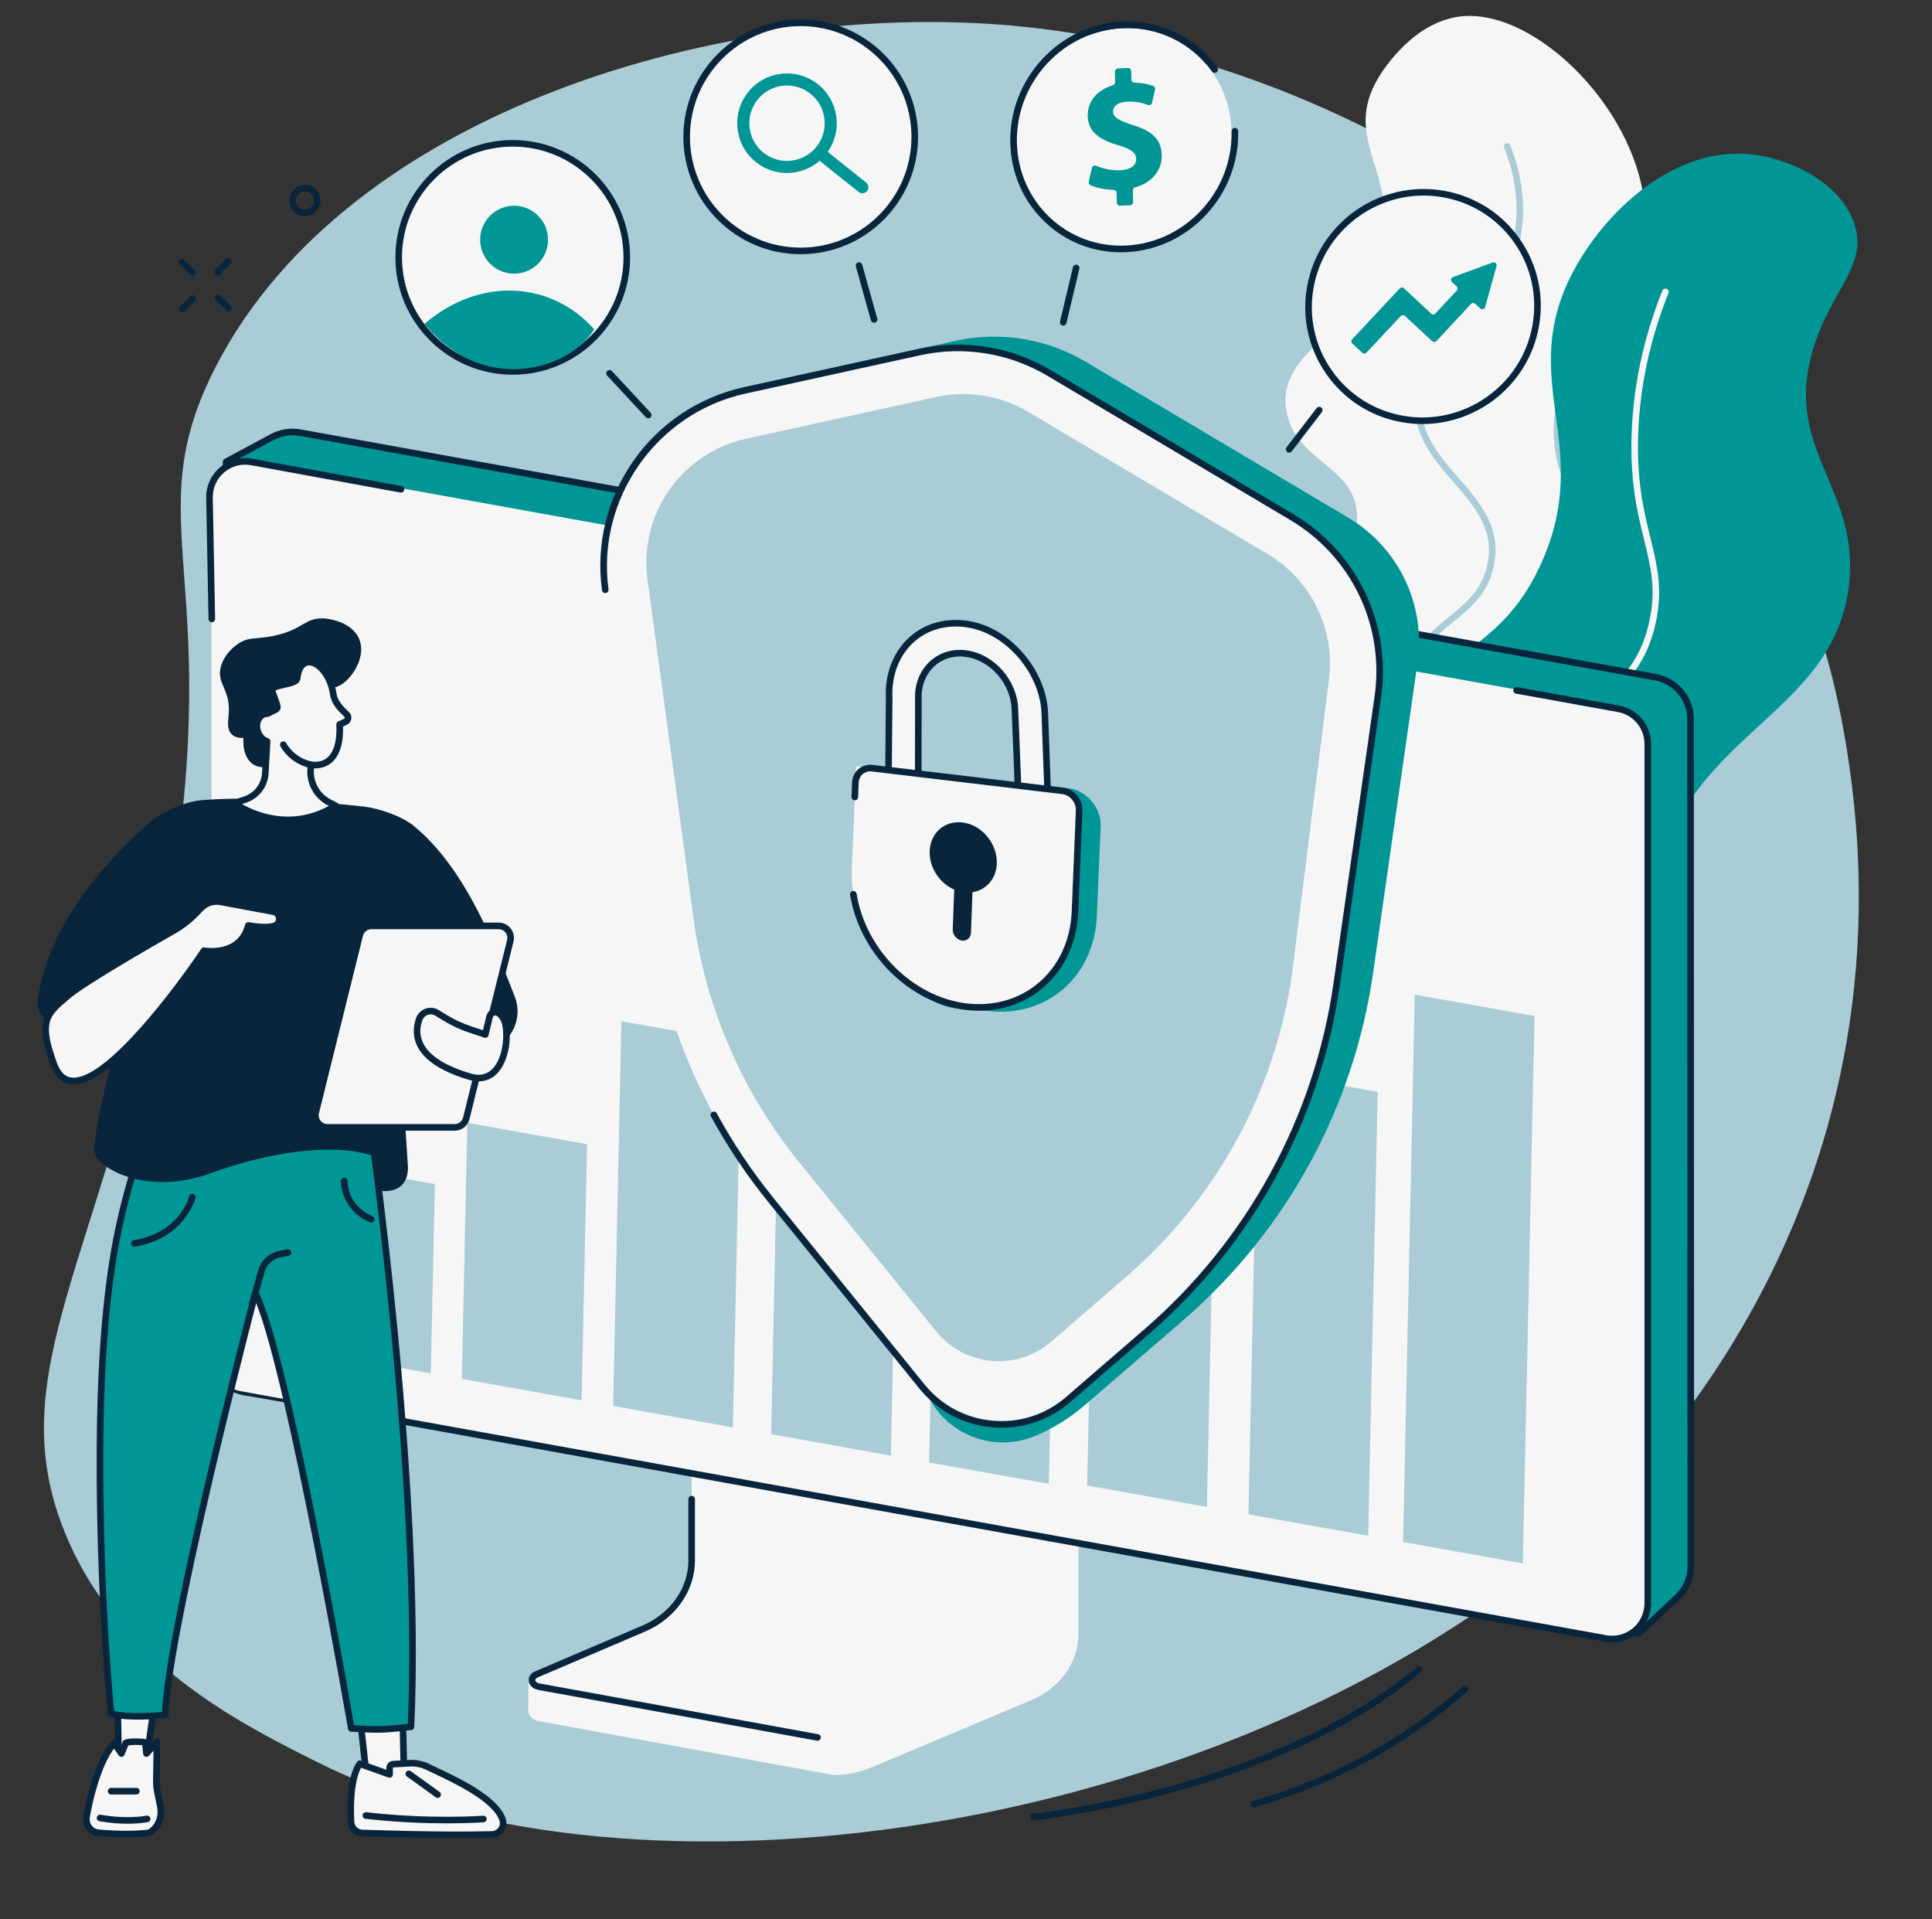 <?xml version="1.0" encoding="UTF-8" standalone="no"?><svg xmlns="http://www.w3.org/2000/svg" xmlns:xlink="http://www.w3.org/1999/xlink" fill="#09253c" height="1929.4" preserveAspectRatio="xMidYMid meet" version="1" viewBox="294.9 315.3 1942.6 1929.4" width="1942.6" zoomAndPan="magnify"><rect x="294.9" y="315.3" width="1942.6" height="1929.4" fill="#333333" stroke="none"/><g><g id="change1_1"><path d="M 359.668 1855.012 C 412.641 1986.91 537.41 2048.91 617.16 2088.531 C 931.492 2244.699 1514.777 2163.602 1860.352 1875.07 C 1941.219 1807.551 2237.484 1516.793 2146.887 1040.445 C 2066.789 619.348 1659.418 372.219 1313.168 341.102 C 1026.316 315.324 645.832 425.344 512.371 682.957 C 428.445 844.949 528.309 895.902 458.746 1262.473 C 398.543 1579.762 294.867 1693.684 359.668 1855.012" fill="#a9ccd6"/></g><g id="change2_1"><path d="M 1555.652 2132.418 C 1554.219 2132.418 1552.883 2131.469 1552.48 2130.008 C 1551.98 2128.258 1553 2126.418 1554.75 2125.918 C 1633.34 2103.559 1704.297 2064.906 1765.637 2011.059 C 1767.008 2009.848 1769.105 2009.988 1770.309 2011.359 C 1771.516 2012.738 1771.375 2014.828 1769.996 2016.027 C 1707.914 2070.539 1636.109 2109.66 1556.566 2132.289 C 1556.262 2132.379 1555.957 2132.418 1555.652 2132.418" fill="inherit"/></g><g id="change2_2"><path d="M 1333.938 2145.52 C 1332.266 2145.52 1330.828 2144.25 1330.656 2142.539 C 1330.465 2140.719 1331.789 2139.09 1333.609 2138.91 C 1335.992 2138.668 1573.699 2113.488 1719.82 1991.117 C 1721.23 1989.949 1723.312 1990.129 1724.488 1991.539 C 1725.664 1992.938 1725.473 1995.027 1724.078 1996.199 C 1576.379 2119.891 1336.68 2145.258 1334.277 2145.5 C 1334.16 2145.508 1334.055 2145.52 1333.938 2145.52" fill="inherit"/></g><g id="change2_3"><path d="M 514.086 592.035 C 513.262 592.035 512.438 591.742 511.793 591.129 C 510.473 589.863 510.426 587.762 511.691 586.438 L 521.898 575.77 C 523.164 574.445 525.262 574.398 526.582 575.664 C 527.902 576.926 527.949 579.031 526.688 580.352 L 516.477 591.02 C 515.824 591.695 514.957 592.035 514.086 592.035" fill="inherit"/></g><g id="change2_4"><path d="M 478.355 629.387 C 477.531 629.387 476.711 629.074 476.066 628.461 C 474.746 627.195 474.699 625.102 475.965 623.777 L 486.172 613.109 C 487.438 611.789 489.531 611.742 490.855 613.004 C 492.176 614.27 492.223 616.363 490.957 617.695 L 480.75 628.367 C 480.098 629.039 479.227 629.387 478.355 629.387" fill="inherit"/></g><g id="change2_5"><path d="M 488.375 592.609 C 487.535 592.609 486.695 592.293 486.051 591.652 L 475.688 581.441 C 474.383 580.164 474.367 578.062 475.648 576.766 C 476.93 575.453 479.031 575.441 480.336 576.73 L 490.695 586.941 C 492 588.219 492.016 590.32 490.73 591.617 C 490.086 592.281 489.227 592.609 488.375 592.609" fill="inherit"/></g><g id="change2_6"><path d="M 524.641 628.363 C 523.801 628.363 522.961 628.039 522.316 627.398 L 511.953 617.191 C 510.648 615.906 510.637 613.809 511.918 612.508 C 513.199 611.199 515.297 611.188 516.602 612.477 L 526.965 622.684 C 528.266 623.969 528.281 626.066 527 627.363 C 526.352 628.027 525.496 628.363 524.641 628.363" fill="inherit"/></g><g id="change2_7"><path d="M 601.543 507.75 C 598.398 507.75 595.336 509.383 593.648 512.293 C 592.434 514.391 592.113 516.848 592.738 519.191 C 593.371 521.547 594.875 523.5 596.98 524.727 C 599.082 525.93 601.539 526.262 603.883 525.637 C 606.23 525.012 608.195 523.5 609.41 521.402 C 610.625 519.289 610.949 516.836 610.32 514.488 C 609.688 512.145 608.184 510.18 606.082 508.965 C 604.648 508.141 603.086 507.75 601.543 507.75 Z M 601.508 532.574 C 598.781 532.574 596.09 531.859 593.664 530.461 C 590.031 528.363 587.43 524.961 586.344 520.91 C 585.258 516.859 585.816 512.609 587.914 508.977 C 592.25 501.477 601.887 498.898 609.395 503.23 C 613.031 505.332 615.629 508.719 616.719 512.781 C 617.805 516.836 617.246 521.07 615.145 524.703 C 613.043 528.352 609.652 530.941 605.598 532.031 C 604.246 532.391 602.871 532.574 601.508 532.574" fill="inherit"/></g><g id="change3_1"><path d="M 1582.957 1234.965 C 1566.227 1216.293 1665.562 1174.891 1659.613 1106.051 C 1654.184 1043.152 1567.348 1032.277 1566.043 974.434 C 1564.652 912.535 1663.398 894.312 1659.277 831.371 C 1656.102 782.879 1596.496 779.223 1588.266 727.648 C 1578.367 665.68 1661.414 652.234 1683.105 568.254 C 1703.383 489.828 1642.602 456.488 1681.117 393 C 1686.133 384.742 1717.535 335.266 1766.469 331.543 C 1846.07 325.5 1957.117 441.652 1948.98 548.605 C 1942.148 638.652 1855.93 654.781 1857.145 749.926 C 1858.16 830.57 1920.363 840.227 1904.555 903.797 C 1885.84 979.035 1792.469 990.629 1778.703 1074.969 C 1771.484 1119.152 1794.832 1129.891 1778.383 1161.84 C 1743.656 1229.324 1601.379 1255.543 1582.957 1234.965" fill="#f6f6f6"/></g><g id="change1_2"><path d="M 1614.465 1223.305 C 1613.125 1223.305 1611.848 1222.48 1611.359 1221.141 C 1610.746 1219.422 1611.621 1217.52 1613.324 1216.895 C 1672.234 1195.355 1708.352 1168.203 1720.684 1136.219 C 1729.766 1112.676 1722.664 1094.918 1714.422 1074.344 C 1706.195 1053.805 1696.879 1030.512 1705.621 998.98 C 1714.801 965.793 1734.785 949.453 1752.43 935.039 C 1769.074 921.438 1784.777 908.59 1790.312 883.457 C 1798.129 847.941 1777.891 824.711 1756.477 800.129 C 1735.086 775.582 1712.973 750.199 1718.457 711.316 C 1722.863 680.094 1742.188 661.285 1762.648 641.375 C 1784.578 620.035 1807.27 597.957 1816.262 557.656 C 1822.973 527.59 1819.953 495.98 1807.281 463.711 C 1806.605 462.008 1807.457 460.09 1809.148 459.414 C 1810.863 458.75 1812.766 459.59 1813.441 461.293 C 1826.617 494.805 1829.734 527.715 1822.734 559.098 C 1813.305 601.324 1788.848 625.117 1767.27 646.121 C 1746.797 666.043 1729.102 683.262 1725.004 712.242 C 1719.945 748.133 1740.109 771.273 1761.461 795.781 C 1783.023 820.516 1805.316 846.102 1796.789 884.871 C 1790.766 912.258 1774.184 925.809 1756.625 940.16 C 1738.918 954.625 1720.621 969.59 1712.008 1000.746 C 1703.867 1030.125 1712.359 1051.363 1720.574 1071.891 C 1728.965 1092.84 1736.879 1112.641 1726.871 1138.602 C 1713.809 1172.449 1676.379 1200.875 1615.617 1223.105 C 1615.242 1223.254 1614.852 1223.305 1614.465 1223.305" fill="#a9ccd6"/></g><g id="change4_1"><path d="M 1597.957 1661.797 C 1587.977 1649.059 1662.379 1607.02 1703.566 1488.578 C 1728.496 1416.855 1728.762 1353.027 1728.523 1293.219 C 1727.949 1145.25 1692.082 1125.449 1712.758 1051.191 C 1737.555 962.094 1801.684 977.43 1844.828 881.137 C 1898.059 762.379 1818.859 698.102 1876.555 588.629 C 1908.094 528.805 1975.191 465.555 2049.609 469.992 C 2094.656 472.668 2148.152 500.492 2160.199 542.648 C 2171.844 583.34 2136.215 607.098 2118.414 664.859 C 2086.637 768.016 2165.609 804.602 2153.977 903.855 C 2138.188 1038.562 1983.266 1052.074 1957.312 1214.418 C 1946.867 1279.809 1971.129 1283.047 1962.895 1345.035 C 1935.113 1554.25 1617.719 1686.988 1597.957 1661.797" fill="#009696"/></g><g id="change3_2"><path d="M 1653.25 1641.762 C 1652.258 1641.762 1651.266 1641.312 1650.609 1640.453 C 1649.508 1638.992 1649.801 1636.922 1651.254 1635.812 C 1756.051 1556.312 1812.934 1472.742 1820.32 1387.434 C 1823.781 1347.434 1816.25 1312.055 1808.965 1277.844 C 1797.766 1225.219 1787.176 1175.504 1816.059 1114.551 C 1836.395 1071.648 1864.59 1048.926 1889.453 1028.891 C 1918.508 1005.469 1943.602 985.25 1953.383 939.539 C 1960.199 907.652 1954.824 885.707 1948.008 857.91 C 1941.301 830.625 1933.723 799.707 1935.492 750.824 C 1937.258 702.535 1947.645 654.344 1966.387 607.566 C 1967.062 605.859 1968.988 605.051 1970.684 605.715 C 1972.379 606.406 1973.211 608.332 1972.535 610.023 C 1954.074 656.086 1943.844 703.543 1942.113 751.066 C 1940.371 799.031 1947.84 829.477 1954.438 856.34 C 1961.168 883.816 1966.992 907.559 1959.859 940.918 C 1949.582 988.93 1922.406 1010.828 1893.617 1034.035 C 1868.102 1054.59 1841.734 1075.848 1822.039 1117.383 C 1794.109 1176.312 1804.473 1224.965 1815.441 1276.461 C 1822.836 1311.152 1830.465 1347.023 1826.918 1388.004 C 1819.363 1475.262 1761.605 1560.414 1655.258 1641.094 C 1654.652 1641.543 1653.953 1641.762 1653.25 1641.762" fill="#f6f6f6"/></g><g id="change3_3"><path d="M 1375.578 1658.16 L 1028.469 1606.301 C 1026.219 1606.301 1025.48 1608.391 1025.48 1610.391 L 1025.48 1905.711 C 1025.48 1933.988 828.266 2007.449 826.344 2003.719 L 826.102 2034.969 C 826.086 2040.789 830.941 2044.73 837.727 2045.949 L 1133.18 2099.988 C 1146.691 2099.988 1160.02 2096.969 1172.25 2091.852 L 1332.262 2024.469 C 1361.07 2012.352 1379.238 1986.301 1379.238 1957.879 L 1379.238 1662.262 C 1379.238 1660.25 1377.828 1658.16 1375.578 1658.16" fill="#f6f6f6"/></g><g id="change5_1"><path d="M 990.332 1589.102 L 990.332 1884.48 C 990.332 1913.602 971.59 1940.129 942.148 1952.699 L 834.203 1998.77 C 827.152 2001.781 828.824 2009.91 837.375 2011.23 L 1133.949 2065.27 C 1147.289 2065.27 1160.461 2062.641 1172.52 2057.559 L 1292.121 2007.199 C 1321.781 1994.711 1340.711 1968.078 1340.711 1938.809 L 1340.711 1643.141 C 1340.711 1641.93 1339.609 1640.949 1338.25 1640.949 L 992.785 1586.91 C 991.43 1586.91 990.332 1587.891 990.332 1589.102" fill="#f6f6f6"/></g><g id="change2_8"><path d="M 1116.93 2065.48 C 1116.73 2065.48 1116.531 2065.461 1116.328 2065.422 L 836.781 2014.488 C 831.18 2013.629 827.133 2010.09 826.555 2005.5 C 826.035 2001.359 828.469 1997.621 832.906 1995.719 L 940.848 1949.648 C 968.895 1937.68 987.02 1912.102 987.02 1884.48 L 987.02 1822.539 C 987.02 1820.711 988.504 1819.23 990.332 1819.23 C 992.16 1819.23 993.645 1820.711 993.645 1822.539 L 993.645 1884.48 C 993.645 1914.762 973.938 1942.73 943.445 1955.738 L 835.508 2001.82 C 833.879 2002.512 832.988 2003.578 833.125 2004.672 C 833.289 2005.969 834.82 2007.488 837.879 2007.961 L 1117.52 2058.91 C 1119.32 2059.238 1120.512 2060.961 1120.18 2062.762 C 1119.891 2064.359 1118.5 2065.48 1116.93 2065.48" fill="inherit"/></g><g id="change4_2"><path d="M 1981.422 1921.359 L 1942.695 1957.508 L 540.512 1714.859 C 521.152 1711.508 507.121 1694.559 507.445 1674.918 L 522.262 779.582 L 568.727 754.641 C 577.254 750.098 587.066 748.555 596.578 750.27 L 1959.379 996.133 C 1979.84 999.828 1994.699 1017.637 1994.699 1038.418 L 1995.008 1890.008 C 1995.008 1901.887 1990.086 1913.238 1981.422 1921.359" fill="#009696"/></g><g id="change2_9"><path d="M 1981.41 1921.359 L 1981.434 1921.359 Z M 525.543 781.586 L 510.754 1674.969 C 510.453 1693.098 523.207 1708.508 541.074 1711.598 L 1941.637 1953.957 L 1979.152 1918.938 C 1987.121 1911.469 1991.695 1900.93 1991.695 1890.008 L 1991.398 1038.41 C 1991.398 1019.211 1977.684 1002.809 1958.789 999.402 L 595.988 753.535 C 587.25 751.953 578.117 753.387 570.285 757.566 Z M 1942.691 1960.82 C 1942.508 1960.82 1942.312 1960.797 1942.129 1960.77 L 539.945 1718.129 C 518.84 1714.469 503.777 1696.277 504.133 1674.859 L 518.953 779.523 C 518.973 778.324 519.641 777.23 520.695 776.668 L 567.16 751.73 C 576.312 746.84 586.961 745.172 597.168 747.012 L 1959.965 992.879 C 1982.008 996.863 1998.02 1016.012 1998.02 1038.41 L 1998.316 1890.008 C 1998.316 1902.75 1992.98 1915.059 1983.688 1923.77 C 1983.688 1923.777 1983.676 1923.777 1983.676 1923.777 L 1944.949 1959.93 C 1944.336 1960.5 1943.527 1960.82 1942.691 1960.82" fill="inherit"/></g><g id="change5_2"><path d="M 1911.477 1962.219 L 537.09 1714.059 C 520.004 1710.969 507.578 1696.102 507.578 1678.738 L 507.578 814.656 C 507.578 792.277 527.828 775.355 549.844 779.332 L 1924.242 1027.496 C 1941.32 1030.574 1953.75 1045.461 1953.75 1062.82 L 1953.75 1926.898 C 1953.75 1949.27 1933.508 1966.191 1911.477 1962.219" fill="#f6f6f6"/></g><g id="change3_4"><path d="M 1852.715 1891.77 L 586.066 1674.059 C 570.32 1671.359 558.867 1658.309 558.867 1643.078 L 558.867 885.043 C 558.867 865.418 577.527 850.574 597.82 854.055 L 1864.461 1071.77 C 1880.211 1074.465 1891.664 1087.52 1891.664 1102.746 L 1891.664 1860.789 C 1891.664 1880.406 1873.004 1895.258 1852.715 1891.77" fill="#f6f6f6"/></g><g id="change2_10"><path d="M 1915.832 1966.52 C 1913.52 1966.52 1911.168 1966.312 1908.84 1965.891 L 587.52 1727.312 C 585.719 1726.98 584.523 1725.262 584.848 1723.461 C 585.176 1721.66 586.914 1720.492 588.695 1720.793 L 1910.016 1959.371 C 1919.539 1961.102 1929.266 1958.52 1936.691 1952.312 C 1944.117 1946.102 1948.387 1936.992 1948.387 1927.312 L 1948.387 1063.238 C 1948.387 1047.465 1937.109 1033.973 1921.59 1031.18 L 1819.234 1012.695 C 1817.438 1012.359 1816.234 1010.645 1816.559 1008.848 C 1816.883 1007.047 1818.637 1005.859 1820.41 1006.172 L 1922.766 1024.656 C 1941.441 1028.023 1955.004 1044.254 1955.004 1063.238 L 1955.004 1927.312 C 1955.004 1938.961 1949.871 1949.922 1940.938 1957.391 C 1933.812 1963.34 1924.949 1966.52 1915.832 1966.52" fill="inherit"/></g><g id="change2_11"><path d="M 507.867 940.91 C 506.07 940.91 504.594 939.469 504.559 937.66 L 502.211 815.133 C 502.211 803.422 507.34 792.457 516.277 784.992 C 525.211 777.52 536.906 774.418 548.379 776.492 L 698.656 803.984 C 700.457 804.312 701.652 806.039 701.32 807.84 C 700.988 809.637 699.254 810.824 697.469 810.496 L 547.195 783.004 C 537.664 781.289 527.949 783.859 520.523 790.062 C 513.094 796.277 508.836 805.395 508.836 815.07 L 511.18 937.531 C 511.215 939.363 509.762 940.879 507.934 940.91 C 507.91 940.91 507.891 940.91 507.867 940.91" fill="inherit"/></g><g id="change1_3"><path d="M 879.68 1723.172 L 759.301 1701.648 L 764.805 1444.191 L 885.18 1465.719 L 879.68 1723.172" fill="#a9ccd6"/></g><g id="change1_4"><path d="M 728.074 1696.07 L 607.695 1674.539 L 611.762 1484.25 L 732.141 1505.77 L 728.074 1696.07" fill="#a9ccd6"/></g><g id="change1_5"><path d="M 1031.809 1750.371 L 911.438 1728.852 L 919.703 1342.059 L 1040.078 1363.59 L 1031.809 1750.371" fill="#a9ccd6"/></g><g id="change1_6"><path d="M 1190.648 1778.77 L 1070.27 1757.25 L 1076.91 1446.75 L 1197.289 1468.27 L 1190.648 1778.77" fill="#a9ccd6"/></g><g id="change1_7"><path d="M 1349.48 1807.172 L 1229.102 1785.648 L 1238.5 1345.691 L 1358.879 1367.211 L 1349.48 1807.172" fill="#a9ccd6"/></g><g id="change1_8"><path d="M 1508.422 1830.371 L 1388.039 1808.84 L 1394.91 1487.359 L 1515.289 1508.891 L 1508.422 1830.371" fill="#a9ccd6"/></g><g id="change1_9"><path d="M 1670.578 1859.371 L 1550.207 1837.844 L 1559.742 1391.531 L 1680.121 1413.055 L 1670.578 1859.371" fill="#a9ccd6"/></g><g id="change1_10"><path d="M 1826.082 1887.172 L 1705.695 1865.641 L 1717.457 1315.301 L 1837.84 1336.816 L 1826.082 1887.172" fill="#a9ccd6"/></g><g id="change4_3"><path d="M 1336.145 1758.844 C 1297.129 1775.371 1251.891 1760.301 1230.602 1723.66 L 1106.656 1510.512 C 1041.027 1429.512 998.926 1332.02 984.949 1228.715 L 935.703 864.617 C 925.578 789.75 974.598 719.652 1048.387 703.461 L 1255.688 657.973 C 1300.449 648.156 1347.266 655.711 1386.656 679.105 L 1650.707 835.898 C 1701.129 865.832 1728.566 923.172 1720.25 981.215 L 1675.59 1293.109 C 1656.148 1428.832 1588.348 1552.953 1484.645 1642.641 L 1385.609 1728.09 C 1370.816 1740.844 1354.129 1751.223 1336.145 1758.844" fill="#009696"/></g><g id="change5_3"><path d="M 1221.91 1709.293 L 1070.047 1521.863 C 1004.418 1440.863 962.32 1343.387 948.344 1240.07 L 903.465 908.25 C 890.871 815.141 951.832 727.961 1043.598 707.828 L 1219.176 669.305 C 1263.879 659.5 1310.625 667.043 1349.965 690.406 L 1593.816 835.207 C 1656.516 872.434 1690.641 943.738 1680.309 1015.926 L 1638.98 1304.465 C 1619.547 1440.184 1551.73 1564.312 1448.043 1653.992 L 1369.035 1722.32 C 1325.113 1760.32 1258.473 1754.41 1221.91 1709.293" fill="#f6f6f6"/></g><g id="change2_12"><path d="M 1302.012 1750.703 C 1298.82 1750.703 1295.633 1750.562 1292.418 1750.273 C 1263.539 1747.711 1237.574 1733.902 1219.328 1711.371 L 1067.477 1523.953 C 1045.727 1497.102 1026.316 1468.121 1009.777 1437.801 C 1008.898 1436.203 1009.488 1434.184 1011.098 1433.312 C 1012.707 1432.434 1014.719 1433.023 1015.586 1434.633 C 1031.938 1464.602 1051.129 1493.254 1072.617 1519.781 L 1224.477 1707.203 C 1241.59 1728.32 1265.926 1741.281 1292.996 1743.672 C 1320.102 1746.094 1346.312 1737.602 1366.879 1719.82 L 1445.875 1651.492 C 1548.965 1562.332 1616.379 1438.922 1635.699 1303.996 L 1677.023 1015.457 C 1687.207 944.359 1653.879 874.73 1592.125 838.055 L 1348.281 693.254 C 1309.523 670.23 1263.922 662.891 1219.883 672.539 L 1044.309 711.059 C 954.902 730.676 894.477 817.094 906.746 907.809 C 906.992 909.617 905.723 911.281 903.91 911.531 C 902.117 911.801 900.43 910.512 900.184 908.691 C 893.98 862.84 905.168 816.695 931.684 778.777 C 958.199 740.855 997.691 714.508 1042.887 704.602 L 1218.469 666.07 C 1264.16 656.047 1311.457 663.684 1351.652 687.562 L 1595.508 832.363 C 1659.582 870.398 1694.141 942.641 1683.574 1016.398 L 1642.262 1304.938 C 1622.703 1441.441 1554.508 1566.293 1450.207 1656.504 L 1371.211 1724.832 C 1351.719 1741.68 1327.441 1750.703 1302.012 1750.703" fill="inherit"/></g><g id="change1_11"><path d="M 1351.914 1664.176 C 1317.395 1694.035 1265.016 1689.395 1236.27 1653.934 L 1098.184 1483.496 C 1040.984 1412.887 1004.285 1327.918 992.105 1237.863 L 945.992 898.34 C 937.035 832.391 980.203 770.609 1045.207 756.348 L 1236.141 714.461 C 1267.789 707.523 1300.887 712.867 1328.742 729.406 L 1569.629 872.453 C 1613.32 898.395 1637.477 947.77 1631.168 998.188 L 1594.098 1294.004 C 1577.148 1412.293 1518.043 1520.492 1427.66 1598.664 L 1351.914 1664.176" fill="#a9ccd6"/></g><g id="change5_4"><path d="M 1318.641 1110.031 L 1315.371 1027.699 C 1314.141 1001.078 1293.371 976.941 1267.828 972.68 C 1239.68 968 1216.941 989.129 1218.301 1018.48 L 1218.16 1102.109 L 1188.18 1098.539 L 1188.941 1016.84 C 1186.73 969.699 1221.969 935.422 1268.68 942.941 L 1268.68 942.98 C 1307.262 949.199 1343.391 988.66 1345.398 1031.719 L 1348.43 1114.828 L 1318.641 1110.031" fill="#f6f6f6"/></g><g id="change2_13"><path d="M 1321.84 1107.191 L 1344.969 1110.922 L 1342.09 1031.84 C 1340.211 991.621 1306.352 952.41 1268.148 946.25 C 1267.98 946.219 1267.809 946.18 1267.648 946.129 C 1247.102 942.941 1228.02 948.121 1213.898 960.738 C 1199.09 973.961 1191.199 994.352 1192.25 1016.68 L 1191.52 1095.609 L 1214.859 1098.379 L 1214.988 1018.469 C 1214.281 1003.281 1219.898 989.121 1230.422 979.781 C 1240.629 970.719 1254.102 967.039 1268.379 969.422 C 1295.289 973.898 1317.379 999.441 1318.68 1027.551 Z M 1348.43 1118.141 C 1348.262 1118.141 1348.078 1118.129 1347.898 1118.102 L 1318.121 1113.301 C 1316.559 1113.051 1315.391 1111.73 1315.328 1110.16 L 1312.059 1027.828 C 1310.898 1002.738 1291.23 979.941 1267.289 975.949 C 1255.02 973.91 1243.488 977.031 1234.82 984.73 C 1225.801 992.738 1220.988 1004.98 1221.609 1018.32 L 1221.469 1102.121 C 1221.469 1103.059 1221.07 1103.961 1220.359 1104.59 C 1219.648 1105.219 1218.711 1105.5 1217.77 1105.398 L 1187.789 1101.828 C 1186.109 1101.629 1184.859 1100.199 1184.871 1098.512 L 1185.629 1016.809 C 1184.488 992.66 1193.191 970.352 1209.48 955.801 C 1225.238 941.738 1246.461 936.012 1269.199 939.672 C 1269.379 939.699 1269.551 939.738 1269.719 939.801 C 1310.578 946.68 1346.699 988.578 1348.711 1031.559 L 1351.738 1114.711 C 1351.781 1115.699 1351.371 1116.648 1350.621 1117.309 C 1350.012 1117.852 1349.23 1118.141 1348.43 1118.141" fill="inherit"/></g><g id="change4_4"><path d="M 1288.43 1331.719 L 1255.141 1329.121 C 1208.949 1322.43 1166.75 1260.211 1169.48 1193.301 L 1173.84 1086.27 L 1369.961 1107.98 C 1387.371 1109.98 1402.352 1127.859 1401.602 1145.781 L 1397.77 1236.148 C 1395.289 1296.969 1347.5 1338.75 1288.43 1331.719" fill="#009696"/></g><g id="change5_5"><path d="M 1266.469 1327.422 C 1201.488 1319.691 1148.68 1256.371 1151.41 1189.461 L 1155.648 1085.711 L 1363.051 1110.379 C 1372.59 1111.52 1380.34 1120.809 1379.941 1130.641 L 1375.809 1231.859 C 1373.328 1292.68 1325.531 1334.449 1266.469 1327.422" fill="#f6f6f6"/></g><g id="change2_14"><path d="M 1279.301 1331.5 C 1274.941 1331.5 1270.531 1331.238 1266.078 1330.711 C 1209.289 1323.949 1159.238 1274.18 1149.66 1214.941 C 1149.371 1213.141 1150.59 1211.441 1152.398 1211.148 C 1154.191 1210.84 1155.91 1212.078 1156.199 1213.891 C 1165.328 1270.32 1212.898 1317.711 1266.859 1324.129 C 1294.039 1327.359 1319.789 1319.969 1339.34 1303.309 C 1359.539 1286.09 1371.32 1260.672 1372.5 1231.73 L 1376.648 1129.969 C 1376.969 1122.211 1370.672 1114.629 1363.18 1113.73 L 1171.5 1090.93 C 1168.07 1090.531 1164.852 1091.43 1162.43 1093.5 C 1159.898 1095.648 1158.422 1098.871 1158.27 1102.559 L 1157.699 1116.738 C 1157.621 1118.57 1156.16 1119.98 1154.25 1119.922 C 1152.422 1119.84 1151 1118.301 1151.078 1116.469 L 1151.648 1102.289 C 1151.879 1096.73 1154.18 1091.82 1158.129 1088.461 C 1161.98 1085.18 1167 1083.719 1172.281 1084.352 L 1363.961 1107.16 C 1374.891 1108.461 1383.73 1119.031 1383.27 1130.238 L 1379.121 1232 C 1377.859 1262.809 1365.262 1289.93 1343.641 1308.359 C 1325.879 1323.488 1303.41 1331.5 1279.301 1331.5" fill="inherit"/></g><g id="change2_15"><path d="M 1262.27 1260.969 C 1256.969 1260.34 1252.672 1255.191 1252.871 1249.73 L 1255.859 1169.039 C 1256.039 1164.051 1259.961 1160.621 1264.789 1161.199 C 1270.09 1161.828 1274.398 1166.969 1274.191 1172.43 L 1271.199 1253.129 C 1271.02 1258.109 1267.109 1261.539 1262.27 1260.969" fill="inherit"/></g><g id="change2_16"><path d="M 1297.191 1181.32 C 1297.66 1200.719 1282.93 1214.641 1264.289 1212.422 C 1245.641 1210.199 1230.141 1192.68 1229.66 1173.289 C 1229.191 1153.898 1243.922 1139.98 1262.57 1142.191 C 1281.211 1144.41 1296.711 1161.93 1297.191 1181.32" fill="inherit"/></g><g id="change5_6"><path d="M 1533.164 447.383 C 1534.449 507.66 1487.207 559.004 1427.637 562.051 C 1368.062 565.086 1318.73 518.695 1317.453 458.406 C 1316.172 398.117 1363.426 346.785 1422.984 343.738 C 1482.559 340.691 1531.879 387.094 1533.164 447.383" fill="#f6f6f6"/></g><g id="change2_17"><path d="M 1421.961 568.973 C 1393.75 568.973 1367.145 558.586 1346.504 539.379 C 1324.098 518.539 1311.387 489.879 1310.715 458.652 C 1309.367 394.793 1359.613 340.203 1422.73 336.977 C 1460.93 335.051 1496.855 352.344 1518.93 383.305 C 1519.98 384.789 1519.648 386.852 1518.16 387.926 C 1516.66 388.977 1514.602 388.629 1513.539 387.141 C 1492.781 358.043 1459.004 341.785 1423.074 343.59 C 1363.492 346.645 1316.059 398.191 1317.348 458.52 C 1317.969 487.926 1329.93 514.926 1351.023 534.531 C 1371.77 553.844 1398.93 563.66 1427.539 562.199 C 1487.121 559.156 1534.551 507.609 1533.262 447.281 C 1533.223 445.449 1534.672 443.934 1536.504 443.895 C 1538.348 443.844 1539.852 445.316 1539.891 447.137 C 1541.246 511.008 1491 565.586 1427.871 568.812 C 1425.891 568.918 1423.914 568.973 1421.961 568.973" fill="inherit"/></g><g id="change4_5"><path d="M 1417.871 519.102 L 1417.664 509.285 C 1417.625 507.598 1416.262 506.285 1414.586 506.223 C 1405.77 505.922 1397.371 504.105 1391.477 501.598 C 1390.059 501.004 1389.27 499.496 1389.605 497.988 L 1392.785 484.137 C 1393.215 482.254 1395.215 481.199 1397.008 481.953 C 1403.734 484.773 1412.301 486.902 1421.535 486.434 C 1431.051 485.953 1437.492 481.891 1437.348 475.125 C 1437.207 468.711 1431.777 464.918 1419.328 461.32 C 1401.316 456.156 1388.945 448.324 1388.594 431.926 C 1388.293 417.707 1397.512 405.945 1413.848 401.023 C 1415.211 400.621 1416.172 399.387 1416.133 397.973 L 1415.91 387.363 C 1415.871 385.664 1417.184 384.246 1418.871 384.168 L 1429 383.648 C 1430.754 383.559 1432.246 384.949 1432.285 386.715 L 1432.469 395.336 C 1432.508 397.023 1433.883 398.348 1435.57 398.398 C 1443.594 398.621 1449.594 399.957 1454.305 401.684 C 1455.801 402.219 1456.629 403.789 1456.281 405.32 L 1453.242 418.566 C 1452.812 420.395 1450.891 421.449 1449.125 420.797 C 1444.504 419.109 1437.699 417.059 1428.262 417.539 C 1417.391 418.098 1413.992 423.004 1414.094 427.746 C 1414.211 433.328 1420.133 436.574 1434.453 441.262 C 1454.488 447.34 1462.695 456.23 1463.031 471.449 C 1463.332 485.848 1453.941 498.742 1436.363 503.637 C 1434.973 504.027 1433.973 505.273 1434.012 506.715 L 1434.258 518.453 C 1434.285 520.152 1432.973 521.57 1431.285 521.648 L 1421.172 522.168 C 1419.406 522.258 1417.91 520.867 1417.871 519.102" fill="#009696"/></g><g id="change5_7"><path d="M 1612.508 603.5 C 1623.887 541.047 1683.82 499.355 1746.332 510.387 C 1808.867 521.41 1850.328 580.988 1838.949 643.449 C 1827.559 705.91 1767.637 747.594 1705.102 736.57 C 1642.578 725.539 1601.117 665.961 1612.508 603.5" fill="#f6f6f6"/></g><g id="change2_18"><path d="M 1726.281 511.934 C 1673.09 511.934 1625.613 550.062 1615.766 604.102 C 1610.418 633.426 1616.812 663.023 1633.793 687.418 C 1650.785 711.824 1676.309 728.129 1705.672 733.305 C 1766.301 744.016 1824.633 703.426 1835.688 642.859 C 1841.035 613.52 1834.629 583.926 1817.648 559.531 C 1800.656 535.121 1775.141 518.832 1745.77 513.641 C 1739.227 512.484 1732.711 511.934 1726.281 511.934 Z M 1725.172 741.641 C 1718.359 741.641 1711.449 741.051 1704.527 739.82 C 1673.406 734.336 1646.371 717.074 1628.367 691.203 C 1610.367 665.348 1603.582 633.992 1609.25 602.91 C 1620.941 538.762 1682.703 495.801 1746.91 507.125 C 1778.031 512.609 1805.082 529.871 1823.07 555.742 C 1841.07 581.602 1847.871 612.965 1842.191 644.039 C 1831.766 701.262 1781.488 741.641 1725.172 741.641" fill="inherit"/></g><g id="change4_6"><path d="M 1795.773 579.215 L 1755.809 593.902 C 1753.734 594.668 1753.191 597.344 1754.809 598.844 L 1759.523 603.25 C 1760.715 604.359 1760.785 606.234 1759.664 607.426 L 1738.184 630.52 C 1737.078 631.723 1735.203 631.781 1734.012 630.672 L 1706.531 605.113 C 1705.34 603.996 1703.453 604.066 1702.348 605.27 L 1654.469 656.457 C 1653.352 657.66 1653.422 659.52 1654.613 660.641 L 1664.656 669.977 C 1665.859 671.098 1667.723 671.027 1668.84 669.836 L 1703.359 633.02 C 1704.48 631.828 1706.344 631.758 1707.547 632.879 L 1735 658.426 C 1736.203 659.531 1738.078 659.473 1739.199 658.27 L 1774.012 620.84 C 1775.133 619.637 1777.008 619.566 1778.207 620.688 L 1783.301 625.438 C 1784.918 626.949 1787.57 626.207 1788.172 624.07 L 1799.641 582.773 C 1800.301 580.453 1798.039 578.375 1795.773 579.215" fill="#009696"/></g><g id="change5_8"><path d="M 1214.672 452.895 C 1214.672 516.238 1163.332 567.574 1099.992 567.574 C 1036.664 567.574 985.324 516.238 985.324 452.895 C 985.324 389.566 1036.664 338.23 1099.992 338.23 C 1163.332 338.23 1214.672 389.566 1214.672 452.895" fill="#f6f6f6"/></g><g id="change2_19"><path d="M 1099.992 341.547 C 1038.59 341.547 988.633 391.504 988.633 452.91 C 988.633 514.305 1038.59 564.258 1099.992 564.258 C 1161.398 564.258 1211.352 514.305 1211.352 452.91 C 1211.352 391.504 1161.398 341.547 1099.992 341.547 Z M 1099.992 570.887 C 1034.941 570.887 982.012 517.957 982.012 452.91 C 982.012 387.852 1034.941 334.918 1099.992 334.918 C 1165.051 334.918 1217.98 387.852 1217.98 452.91 C 1217.98 517.957 1165.051 570.887 1099.992 570.887" fill="inherit"/></g><g id="change4_7"><path d="M 1074.98 402.988 C 1067.168 405.387 1060.391 410.23 1055.512 416.957 C 1043.25 433.883 1047.039 457.637 1063.969 469.895 C 1080.891 482.152 1104.629 478.371 1116.91 461.445 C 1122.84 453.242 1125.242 443.227 1123.641 433.223 C 1122.039 423.23 1116.648 414.441 1108.449 408.508 C 1100.25 402.559 1090.23 400.176 1080.23 401.77 C 1078.441 402.055 1076.68 402.457 1074.98 402.988 Z M 1100.98 486.988 C 1086.449 491.457 1070.07 489.293 1056.852 479.719 C 1034.512 463.531 1029.5 432.184 1045.691 409.844 C 1053.539 399.023 1065.129 391.895 1078.32 389.797 C 1091.52 387.684 1104.75 390.844 1115.57 398.684 C 1137.91 414.871 1142.922 446.219 1126.73 468.559 C 1120.121 477.672 1110.992 483.902 1100.98 486.988" fill="#009696"/></g><g id="change4_8"><path d="M 1165.781 498.852 L 1124.434 465.859 L 1111.691 471.125 L 1158.254 508.289 C 1160.031 509.711 1162.363 509.961 1164.332 509.148 C 1165.242 508.762 1166.074 508.164 1166.734 507.328 C 1168.812 504.73 1168.383 500.926 1165.781 498.852" fill="#009696"/></g><g id="change5_9"><path d="M 925.125 574.062 C 925.125 637.383 873.785 688.723 810.457 688.723 C 747.125 688.723 695.781 637.383 695.781 574.062 C 695.781 510.727 747.125 459.387 810.457 459.387 C 873.785 459.387 925.125 510.727 925.125 574.062" fill="#f6f6f6"/></g><g id="change2_20"><path d="M 810.453 462.699 C 749.051 462.699 699.094 512.656 699.094 574.062 C 699.094 635.465 749.051 685.422 810.453 685.422 C 871.859 685.422 921.816 635.465 921.816 574.062 C 921.816 512.656 871.859 462.699 810.453 462.699 Z M 810.453 692.043 C 745.398 692.043 692.473 639.117 692.473 574.062 C 692.473 509.008 745.398 456.078 810.453 456.078 C 875.512 456.078 928.438 509.008 928.438 574.062 C 928.438 639.117 875.512 692.043 810.453 692.043" fill="inherit"/></g><g id="change4_9"><path d="M 845.949 556.309 C 845.949 575.152 830.668 590.426 811.82 590.426 C 792.969 590.426 777.691 575.152 777.691 556.309 C 777.691 537.449 792.969 522.176 811.82 522.176 C 830.668 522.176 845.949 537.449 845.949 556.309" fill="#009696"/></g><g id="change4_10"><path d="M 721.719 640.953 C 781.559 713.953 868.055 686.57 892.363 646.418 C 850.043 598.633 778.246 592.445 721.719 640.953" fill="#009696"/></g><g id="change2_21"><path d="M 1591.102 770.348 C 1590.406 770.348 1589.699 770.133 1589.098 769.664 C 1587.648 768.551 1587.367 766.469 1588.488 765.02 L 1618.758 725.609 C 1619.879 724.16 1621.949 723.887 1623.41 725 C 1624.859 726.109 1625.121 728.191 1624.012 729.641 L 1593.738 769.051 C 1593.086 769.902 1592.105 770.348 1591.102 770.348" fill="inherit"/></g><g id="change2_22"><path d="M 1363.973 642.668 C 1363.715 642.668 1363.457 642.633 1363.195 642.574 C 1361.43 642.148 1360.324 640.371 1360.746 638.582 L 1373.723 583.945 C 1374.145 582.156 1375.91 581.051 1377.711 581.484 C 1379.488 581.91 1380.586 583.688 1380.172 585.477 L 1367.188 640.113 C 1366.836 641.645 1365.469 642.668 1363.973 642.668" fill="inherit"/></g><g id="change2_23"><path d="M 1173.773 639.773 C 1172.324 639.773 1170.992 638.82 1170.582 637.359 L 1155.441 583.156 C 1154.953 581.402 1155.984 579.574 1157.742 579.078 C 1159.504 578.574 1161.332 579.609 1161.824 581.379 L 1176.965 635.578 C 1177.453 637.336 1176.422 639.16 1174.664 639.656 C 1174.363 639.738 1174.062 639.773 1173.773 639.773" fill="inherit"/></g><g id="change2_24"><path d="M 946.711 735.863 C 945.824 735.863 944.938 735.508 944.285 734.805 L 905.363 692.93 C 904.117 691.582 904.191 689.492 905.531 688.246 C 906.871 687 908.961 687.078 910.211 688.414 L 949.137 730.289 C 950.383 731.637 950.305 733.727 948.965 734.973 C 948.328 735.562 947.52 735.863 946.711 735.863" fill="inherit"/></g><g id="change5_10"><path d="M 453.102 2008.09 L 442.164 2084.871 L 414.188 2084.969 L 412.871 2009.469 L 453.102 2008.09" fill="#f6f6f6"/></g><g id="change2_25"><path d="M 416.238 2012.672 L 417.441 2081.648 L 439.293 2081.57 L 449.266 2011.539 Z M 414.188 2088.289 C 412.383 2088.289 410.91 2086.84 410.879 2085.031 L 409.559 2009.52 C 409.527 2007.719 410.949 2006.219 412.758 2006.16 L 452.988 2004.789 C 453.941 2004.73 454.914 2005.148 455.566 2005.879 C 456.219 2006.609 456.52 2007.59 456.383 2008.559 L 445.445 2085.328 C 445.215 2086.961 443.824 2088.172 442.18 2088.18 L 414.203 2088.289 C 414.195 2088.289 414.191 2088.289 414.188 2088.289" fill="inherit"/></g><g id="change5_11"><path d="M 443.109 2158.262 C 432.137 2159.441 415.785 2159.898 393.938 2157.98 C 386.125 2157.301 380.613 2150.059 381.875 2142.32 C 385.266 2121.48 394.734 2084.719 409.656 2067.859 L 417.027 2078.371 L 421.402 2067.512 C 422.105 2066.34 440.652 2065.559 441.039 2067.77 L 442.164 2078.371 L 452.691 2066.57 L 452.113 2105.309 C 452.051 2109.578 452.453 2113.852 453.32 2118.039 L 456.086 2131.43 C 457.75 2139.5 455.691 2148.031 450.062 2154.031 C 447.859 2156.379 445.414 2158.02 443.109 2158.262" fill="#f6f6f6"/></g><g id="change2_26"><path d="M 409.473 2073.371 C 396.367 2091.129 388.082 2124.801 385.145 2142.852 C 384.684 2145.672 385.426 2148.578 387.176 2150.828 C 388.91 2153.07 391.418 2154.441 394.227 2154.68 C 417.473 2156.73 433.449 2155.969 442.758 2154.969 C 444.09 2154.828 445.871 2153.66 447.648 2151.77 C 452.398 2146.699 454.34 2139.352 452.844 2132.109 L 450.078 2118.711 C 449.164 2114.289 448.734 2109.762 448.805 2105.262 L 449.25 2075.41 L 444.637 2080.57 C 443.766 2081.551 442.395 2081.922 441.152 2081.52 C 439.906 2081.121 439.012 2080.02 438.875 2078.719 L 437.941 2069.949 C 434.723 2069.469 427.051 2069.641 423.902 2070.16 L 420.102 2079.602 C 419.645 2080.73 418.613 2081.52 417.406 2081.66 C 416.215 2081.82 415.016 2081.262 414.316 2080.27 Z M 443.109 2158.262 L 443.133 2158.262 Z M 421.863 2162.59 C 413.98 2162.59 404.594 2162.238 393.648 2161.281 C 388.984 2160.871 384.828 2158.609 381.945 2154.898 C 379.07 2151.199 377.852 2146.422 378.605 2141.781 C 379.5 2136.289 387.906 2087.449 407.18 2065.672 C 407.852 2064.91 408.832 2064.512 409.844 2064.551 C 410.855 2064.609 411.785 2065.129 412.367 2065.961 L 416.238 2071.469 L 418.332 2066.27 C 418.398 2066.109 418.477 2065.961 418.566 2065.809 C 421.016 2061.719 439.414 2063.5 439.598 2063.539 C 440.633 2063.73 443.793 2064.32 444.301 2067.191 C 444.312 2067.27 444.324 2067.34 444.332 2067.422 L 444.672 2070.59 L 450.223 2064.371 C 451.141 2063.328 452.605 2062.98 453.895 2063.488 C 455.184 2063.988 456.023 2065.238 456.004 2066.621 L 455.426 2105.359 C 455.367 2109.379 455.746 2113.422 456.562 2117.379 L 459.328 2130.762 C 461.262 2140.121 458.699 2149.672 452.477 2156.301 C 449.551 2159.422 446.434 2161.238 443.465 2161.559 C 443.465 2161.559 443.465 2161.559 443.461 2161.559 C 438.281 2162.109 431.105 2162.59 421.863 2162.59" fill="inherit"/></g><g id="change2_27"><path d="M 423.102 2148.898 C 415.371 2148.898 405.781 2148.301 394.934 2146.398 C 393.133 2146.078 391.93 2144.359 392.246 2142.559 C 392.562 2140.762 394.289 2139.559 396.082 2139.871 C 422.945 2144.602 441.988 2140.852 442.18 2140.809 C 443.953 2140.441 445.719 2141.602 446.082 2143.391 C 446.445 2145.18 445.289 2146.93 443.496 2147.301 C 442.992 2147.398 435.391 2148.898 423.102 2148.898" fill="inherit"/></g><g id="change2_28"><path d="M 432.051 2119.461 L 406.668 2119.461 C 404.84 2119.461 403.355 2117.98 403.355 2116.148 C 403.355 2114.32 404.84 2112.84 406.668 2112.84 L 432.051 2112.84 C 433.879 2112.84 435.363 2114.32 435.363 2116.148 C 435.363 2117.98 433.879 2119.461 432.051 2119.461" fill="inherit"/></g><g id="change5_12"><path d="M 653.918 2014.949 L 663.766 2104.43 L 701.402 2112.309 L 699.109 2007.391 L 653.918 2014.949" fill="#f6f6f6"/></g><g id="change2_29"><path d="M 666.793 2101.68 L 698 2108.211 L 695.883 2011.289 L 657.555 2017.699 Z M 701.402 2115.621 C 701.176 2115.621 700.949 2115.602 700.723 2115.551 L 663.086 2107.672 C 661.684 2107.371 660.629 2106.211 660.473 2104.789 L 650.625 2015.309 C 650.434 2013.57 651.641 2011.969 653.371 2011.68 L 698.562 2004.121 C 699.512 2003.969 700.48 2004.23 701.223 2004.84 C 701.961 2005.449 702.398 2006.359 702.422 2007.32 L 704.715 2112.238 C 704.734 2113.25 704.297 2114.211 703.516 2114.859 C 702.918 2115.359 702.168 2115.621 701.402 2115.621" fill="inherit"/></g><g id="change5_13"><path d="M 647.848 2147.102 C 647.02 2131.422 646.996 2102.539 656.547 2088.621 L 686.656 2099.34 L 686.656 2092.91 C 686.656 2090.84 688.133 2089.129 690.02 2089.02 L 706.812 2088.059 C 713.078 2087.699 719.32 2089 725.047 2091.809 C 741.926 2100.109 793.285 2121.398 800.406 2145.328 C 802.508 2152.391 796.988 2159.461 789.625 2159.672 C 772.723 2160.148 732.082 2160.68 659.152 2158.191 C 653.078 2157.98 648.164 2153.172 647.848 2147.102" fill="#f6f6f6"/></g><g id="change2_30"><path d="M 651.152 2146.922 C 651.387 2151.309 654.871 2154.73 659.262 2154.879 C 731.375 2157.34 771.828 2156.859 789.527 2156.359 C 792.102 2156.281 794.539 2154.988 796.051 2152.898 C 797.469 2150.941 797.902 2148.52 797.234 2146.281 C 791.387 2126.641 750.641 2107.52 731.059 2098.34 C 728.16 2096.98 725.625 2095.789 723.586 2094.781 C 718.383 2092.219 712.633 2091.051 707 2091.371 L 690.211 2092.328 C 690.164 2092.352 689.965 2092.539 689.965 2092.91 L 689.965 2099.34 C 689.965 2100.422 689.441 2101.43 688.562 2102.051 C 687.684 2102.672 686.555 2102.82 685.543 2102.461 L 657.965 2092.641 C 652.34 2102.93 649.863 2122.441 651.152 2146.922 Z M 755.953 2163.391 C 733.527 2163.391 701.832 2162.961 659.039 2161.5 C 651.188 2161.23 644.953 2155.109 644.539 2147.27 C 643.68 2130.969 643.746 2101.43 653.816 2086.75 C 654.664 2085.512 656.242 2085 657.656 2085.5 L 683.344 2094.648 L 683.344 2092.91 C 683.344 2089.078 686.191 2085.93 689.832 2085.719 L 706.621 2084.762 C 713.422 2084.359 720.281 2085.781 726.508 2088.84 C 728.516 2089.828 731.016 2091 733.871 2092.34 C 755.895 2102.672 796.891 2121.898 803.578 2144.391 C 804.84 2148.621 804.051 2153.141 801.418 2156.781 C 798.707 2160.531 794.332 2162.84 789.719 2162.98 C 782.469 2163.18 771.406 2163.391 755.953 2163.391" fill="inherit"/></g><g id="change2_31"><path d="M 744.281 2148.52 C 722.891 2148.52 693.988 2147.578 662.418 2143.922 C 660.602 2143.711 659.297 2142.059 659.508 2140.25 C 659.719 2138.43 661.352 2137.121 663.18 2137.34 C 727.207 2144.77 780.133 2140.898 780.656 2140.859 C 782.434 2140.73 784.066 2142.078 784.211 2143.91 C 784.348 2145.738 782.98 2147.32 781.156 2147.461 C 780.887 2147.48 766.719 2148.52 744.281 2148.52" fill="inherit"/></g><g id="change2_32"><path d="M 734.945 2122.91 C 734.273 2122.91 733.598 2122.711 733.012 2122.281 L 704.023 2101.441 C 702.539 2100.371 702.203 2098.301 703.27 2096.809 C 704.34 2095.328 706.406 2095 707.895 2096.059 L 736.879 2116.91 C 738.367 2117.969 738.703 2120.039 737.637 2121.531 C 736.988 2122.43 735.973 2122.91 734.945 2122.91" fill="inherit"/></g><g id="change4_11"><path d="M 665.66 1434.371 C 665.66 1434.371 719.613 1804.48 708.117 2051.5 L 691.285 2053.191 C 682.234 2054.09 673.129 2054.32 664.043 2053.859 L 648.078 2053.059 C 648.078 2053.059 583.738 1677.809 551.613 1615.488 C 551.613 1615.488 464.246 1949.199 460.883 2039.602 C 460.883 2039.602 422.047 2043.512 406.566 2037.941 C 398.254 1950.691 395.852 1860.379 395.438 1803.68 C 394.246 1641.422 409.754 1567.711 418.254 1532.738 C 426.059 1500.641 434.438 1474.539 440.555 1456.891 L 460.98 1398.621 L 665.66 1434.371" fill="#009696"/></g><g id="change2_33"><path d="M 650.895 2049.879 L 664.211 2050.551 C 673.094 2051 682.094 2050.781 690.953 2049.891 L 704.938 2048.488 C 715.285 1814.898 667.273 1469.262 662.723 1437.219 L 463.18 1402.371 L 443.68 1457.988 C 435.145 1482.609 427.672 1508.031 421.469 1533.531 C 411.176 1575.879 397.621 1649.961 398.746 1803.66 C 399.094 1850.75 400.973 1943.172 409.656 2035.441 C 422.77 2039.039 449.035 2037.27 457.703 2036.559 C 462.73 1942.781 547.547 1617.961 548.41 1614.66 C 548.758 1613.328 549.887 1612.352 551.25 1612.199 C 552.621 1612.059 553.93 1612.762 554.559 1613.98 C 585.496 1673.988 644.656 2013.719 650.895 2049.879 Z M 673.145 2057.398 C 670.047 2057.398 666.957 2057.32 663.879 2057.172 L 647.914 2056.359 C 646.367 2056.289 645.078 2055.141 644.816 2053.621 C 644.199 2050.012 585.035 1706.289 552.457 1625.43 C 538.477 1679.578 467.191 1959.059 464.191 2039.73 C 464.129 2041.379 462.859 2042.73 461.215 2042.898 C 459.598 2043.059 421.445 2046.809 405.445 2041.051 C 404.238 2040.621 403.391 2039.531 403.27 2038.25 C 394.387 1945.012 392.473 1851.281 392.125 1803.711 C 390.996 1649.27 404.66 1574.66 415.035 1531.961 C 421.285 1506.262 428.816 1480.641 437.426 1455.809 L 457.859 1397.531 C 458.395 1396 459.957 1395.078 461.551 1395.359 L 666.23 1431.109 C 667.641 1431.359 668.73 1432.48 668.938 1433.891 C 669.477 1437.602 722.805 1807.141 711.422 2051.66 C 711.348 2053.301 710.078 2054.641 708.445 2054.801 L 691.613 2056.48 C 685.492 2057.09 679.312 2057.398 673.145 2057.398" fill="inherit"/></g><g id="change2_34"><path d="M 548.586 1629.641 C 548.297 1629.641 548 1629.602 547.707 1629.52 C 545.941 1629.039 544.906 1627.219 545.391 1625.449 L 554.367 1592.789 C 557.125 1582.75 565.172 1575.199 575.367 1573.09 L 583.766 1571.359 C 585.559 1570.98 587.309 1572.141 587.68 1573.93 C 588.051 1575.719 586.898 1577.469 585.105 1577.84 L 576.707 1579.578 C 568.961 1581.18 562.848 1586.91 560.754 1594.539 L 551.777 1627.211 C 551.375 1628.68 550.039 1629.641 548.586 1629.641" fill="inherit"/></g><g id="change2_35"><path d="M 430.016 1568.789 C 428.426 1568.789 427.023 1567.648 426.754 1566.031 C 426.453 1564.219 427.672 1562.52 429.477 1562.219 C 475.504 1554.539 484.66 1519.602 485.023 1518.121 C 485.465 1516.352 487.254 1515.27 489.027 1515.691 C 490.805 1516.129 491.891 1517.91 491.461 1519.691 C 491.363 1520.09 481.047 1560.328 430.566 1568.75 C 430.379 1568.781 430.195 1568.789 430.016 1568.789" fill="inherit"/></g><g id="change2_36"><path d="M 668.086 1544.469 C 667.648 1544.469 667.199 1544.379 666.77 1544.199 C 636.969 1531.262 637.695 1502.891 637.707 1502.609 C 637.777 1500.781 639.352 1499.371 641.141 1499.422 C 642.969 1499.488 644.391 1501.031 644.324 1502.852 C 644.293 1503.859 643.875 1527.031 669.41 1538.121 C 671.086 1538.852 671.855 1540.801 671.129 1542.48 C 670.586 1543.73 669.367 1544.469 668.086 1544.469" fill="inherit"/></g><g id="change2_37"><path d="M 661.309 1126.328 C 625.625 1122.301 549.449 1115.09 497.059 1119.879 C 481.238 1121.328 458.41 1130.98 446.383 1141.359 C 410.949 1171.941 344.109 1239.27 332.941 1320.078 C 331.312 1331.871 339.043 1342.93 350.664 1345.512 L 412.426 1359.199 C 412.426 1359.199 387.801 1456.23 389.781 1472.988 C 391.766 1489.75 442.785 1518.262 506.59 1494.871 C 556.344 1476.629 626.762 1462.129 671.473 1477.859 C 671.895 1478.012 676.176 1512.371 676.617 1512.43 C 690.969 1514.52 705.438 1508.93 705.098 1488.75 L 698.289 1383.969 L 780.133 1373.16 L 787.445 1370.73 C 809.566 1363.359 820.996 1338.961 812.469 1317.262 C 793.242 1268.32 764.23 1189.09 710.496 1145.328 C 699.004 1135.969 676.039 1127.988 661.309 1126.328" fill="inherit"/></g><g id="change5_14"><path d="M 624.109 1448.801 L 752.008 1448.801 C 757.562 1448.801 762.402 1445.012 763.738 1439.621 L 807.992 1261.191 C 809.883 1253.57 804.113 1246.199 796.258 1246.199 L 668.359 1246.199 C 662.805 1246.199 657.965 1249.98 656.629 1255.371 L 612.375 1433.801 C 610.484 1441.422 616.254 1448.801 624.109 1448.801" fill="#f6f6f6"/></g><g id="change2_38"><path d="M 668.359 1249.512 C 664.316 1249.512 660.816 1252.25 659.844 1256.172 L 615.59 1434.602 C 614.938 1437.238 615.52 1439.98 617.195 1442.121 C 618.871 1444.262 621.391 1445.488 624.109 1445.488 L 752.008 1445.488 C 756.051 1445.488 759.555 1442.75 760.523 1438.82 L 804.777 1260.398 C 805.434 1257.762 804.848 1255.02 803.172 1252.879 C 801.496 1250.738 798.977 1249.512 796.258 1249.512 Z M 752.008 1452.109 L 624.109 1452.109 C 619.34 1452.109 614.918 1449.961 611.98 1446.199 C 609.043 1442.441 608.012 1437.629 609.16 1433 L 653.414 1254.578 C 655.121 1247.691 661.266 1242.879 668.359 1242.879 L 796.258 1242.879 C 801.027 1242.879 805.449 1245.039 808.387 1248.801 C 811.324 1252.551 812.352 1257.359 811.207 1261.988 L 766.953 1440.422 C 765.246 1447.301 759.102 1452.109 752.008 1452.109" fill="inherit"/></g><g id="change5_15"><path d="M 787.191 1337.391 L 782.891 1355.398 L 767.43 1350.25 C 758.91 1347.41 750.734 1343.629 743.055 1338.969 L 734.184 1333.59 C 727.555 1329.578 718.961 1332.711 716.387 1340.02 C 710.914 1355.551 711.996 1381.551 767.688 1397.891 C 798.43 1406.898 807.23 1367.531 803.25 1345.648 C 802.234 1340.051 799.484 1336.48 796.668 1334.219 C 793.297 1331.52 788.258 1333.211 787.191 1337.391" fill="#f6f6f6"/></g><g id="change2_39"><path d="M 727.898 1335.148 C 726.898 1335.148 725.898 1335.32 724.93 1335.66 C 722.387 1336.57 720.414 1338.559 719.512 1341.121 C 716.555 1349.512 716.926 1357.41 720.609 1364.609 C 727.02 1377.121 743.172 1387.25 768.621 1394.711 C 776.746 1397.09 783.578 1395.859 788.938 1391.031 C 799.266 1381.73 802.672 1360.961 799.992 1346.238 C 799.27 1342.27 797.453 1339.102 794.598 1336.809 C 793.586 1336 792.527 1336.23 792.117 1336.371 C 791.711 1336.5 790.73 1336.949 790.406 1338.191 L 786.113 1356.172 C 785.895 1357.07 785.312 1357.84 784.5 1358.289 C 783.691 1358.738 782.727 1358.828 781.848 1358.539 L 766.387 1353.391 C 757.637 1350.48 749.215 1346.578 741.336 1341.801 L 732.469 1336.43 C 731.066 1335.578 729.488 1335.148 727.898 1335.148 Z M 776.227 1402.512 C 773.203 1402.512 770.035 1402.031 766.758 1401.07 C 739.492 1393.07 721.984 1381.82 714.715 1367.629 C 710.234 1358.871 709.73 1348.949 713.262 1338.922 C 714.832 1334.469 718.273 1331.012 722.699 1329.43 C 727.094 1327.852 731.906 1328.34 735.898 1330.762 L 744.77 1336.141 C 752.227 1340.66 760.199 1344.352 768.477 1347.109 L 780.508 1351.109 L 783.969 1336.621 C 783.973 1336.609 783.977 1336.59 783.98 1336.57 C 784.766 1333.512 787.02 1331.09 790.016 1330.078 C 793.02 1329.078 796.273 1329.66 798.738 1331.641 C 802.879 1334.961 805.492 1339.469 806.508 1345.051 C 809.469 1361.328 805.871 1384.699 793.367 1395.949 C 788.535 1400.301 782.715 1402.512 776.227 1402.512" fill="inherit"/></g><g id="change5_16"><path d="M 491.402 1234.102 C 485.004 1240.648 477.727 1246.27 469.77 1250.801 C 442.918 1266.09 378.773 1303.109 362.816 1316.738 C 342.488 1334.109 332.762 1340.59 349.102 1385.27 C 375.73 1458.109 499.914 1271.129 499.914 1271.129 C 499.914 1271.129 536.391 1277.73 544.582 1245.77 C 544.582 1245.77 563.59 1249.34 571.512 1245.898 C 577.59 1243.27 577.324 1232.961 569.215 1231.82 L 516.75 1222.039 C 509.523 1220.75 502.129 1223.121 497 1228.371 L 491.402 1234.102" fill="#f6f6f6"/></g><g id="change2_40"><path d="M 491.402 1234.102 L 491.426 1234.102 Z M 512.84 1225 C 507.82 1225 502.949 1227.02 499.367 1230.68 L 493.773 1236.422 C 487.16 1243.191 479.633 1249 471.406 1253.68 C 444.645 1268.922 380.707 1305.82 364.969 1319.262 L 363.172 1320.789 C 344.238 1336.922 337.152 1342.949 352.211 1384.141 C 355.504 1393.148 360.312 1397.91 366.898 1398.691 C 400.676 1402.66 472.355 1306.641 497.16 1269.301 C 497.887 1268.199 499.195 1267.629 500.504 1267.871 C 501.871 1268.109 534.055 1273.5 541.371 1244.949 C 541.805 1243.262 543.484 1242.191 545.191 1242.512 C 550.203 1243.449 564.469 1245.34 570.195 1242.859 C 571.992 1242.078 572.586 1240.059 572.375 1238.512 C 572.223 1237.41 571.555 1235.5 568.758 1235.102 L 516.145 1225.301 C 515.043 1225.102 513.938 1225 512.84 1225 Z M 368.797 1405.422 C 367.887 1405.422 367 1405.371 366.121 1405.262 C 356.938 1404.18 350.168 1397.828 345.988 1386.41 C 329.988 1342.641 337.875 1333.641 358.879 1315.75 L 360.668 1314.23 C 376.836 1300.41 441.203 1263.262 468.129 1247.93 C 475.82 1243.551 482.852 1238.121 489.031 1231.789 L 494.629 1226.059 C 500.527 1220.02 509.02 1217.301 517.332 1218.781 L 569.824 1228.57 C 574.648 1229.238 578.285 1232.801 578.938 1237.621 C 579.594 1242.441 577.078 1247.102 572.828 1248.941 C 565.949 1251.922 552.918 1250.43 546.934 1249.52 C 538.133 1276.301 509.688 1275.488 501.531 1274.672 C 490.621 1290.859 411.902 1405.41 368.797 1405.422" fill="inherit"/></g><g id="change2_41"><path d="M 582.258 1077.262 C 574.887 1083.281 560.742 1090.328 550.328 1084.32 C 542.574 1079.852 538.707 1069.18 539.664 1057.262 C 535.949 1057.352 531.117 1056.82 527.836 1053.57 C 522.781 1048.559 524.27 1039.961 524.801 1034.281 C 527.258 1008.078 512.23 1003.18 516.98 985.57 C 520.711 971.73 532.184 964.02 534.328 962.57 C 545.164 955.289 552.055 958.23 569.773 954.648 C 599.594 948.629 601.25 936.02 620.613 937.059 C 621.73 937.121 648.059 938.91 655.965 957.621 C 662.395 972.84 652.875 990.34 643.555 999.301 C 631.484 1010.891 623.668 1004.379 611.668 1013.988 C 590.609 1030.871 604.16 1059.391 582.258 1077.262" fill="inherit"/></g><g id="change5_17"><path d="M 643.562 1033.738 L 642.461 1032.68 C 636.934 1027.34 631.211 1021.18 630.098 1013.57 C 625.355 981.23 596.734 967.961 593.715 997.23 C 592.953 1004.621 565.93 1002.699 568.695 1010.66 C 575.91 1031.398 576.402 1025.961 564.168 1032.75 C 562.828 1032.73 561.484 1032.949 560.195 1033.461 C 553.98 1035.941 551.367 1044.039 554.363 1051.551 C 556.184 1056.109 559.652 1059.379 563.484 1060.711 L 561.664 1092.73 C 560.98 1104.738 553.105 1115.129 541.734 1119.051 L 530.672 1122.852 C 530.672 1122.852 579.219 1158.629 632.445 1125.41 L 625.789 1121.961 C 614.07 1115.879 606.844 1103.641 607.18 1090.441 L 607.48 1084.18 C 610.906 1084.68 614.25 1084.641 617.379 1083.922 C 631.93 1080.57 637.621 1064.352 636.355 1043.711 L 642.359 1040.91 C 645.164 1039.602 645.785 1035.891 643.562 1033.738" fill="#f6f6f6"/></g><g id="change2_42"><path d="M 538.25 1123.75 C 551.566 1131.379 586.652 1146.801 625.586 1125.578 L 624.266 1124.898 C 611.512 1118.281 603.504 1104.719 603.871 1090.359 L 604.172 1084.031 C 604.219 1083.09 604.652 1082.219 605.375 1081.629 C 606.098 1081.031 607.035 1080.762 607.961 1080.91 C 611.102 1081.359 614.023 1081.289 616.637 1080.691 C 633.254 1076.871 633.652 1053.699 633.051 1043.91 C 632.969 1042.551 633.723 1041.281 634.957 1040.711 L 640.961 1037.91 C 641.414 1037.699 641.547 1037.309 641.578 1037.09 C 641.617 1036.879 641.621 1036.48 641.266 1036.129 L 640.164 1035.059 C 634.375 1029.469 628.102 1022.781 626.82 1014.051 C 623.98 994.672 612.461 984.16 605.605 984.32 C 601.004 984.41 597.867 989.25 597.008 997.57 C 596.398 1003.488 588.789 1005.16 581.426 1006.781 C 578.293 1007.469 573.156 1008.602 571.883 1009.73 C 572.906 1012.68 573.777 1015.039 574.5 1017 C 577.984 1026.461 579.031 1029.32 570.918 1033.078 C 569.551 1033.711 567.852 1034.5 565.777 1035.648 C 565.27 1035.93 564.766 1036.059 564.113 1036.07 C 563.211 1035.98 562.25 1036.211 561.43 1036.539 C 559.352 1037.371 557.77 1039.18 556.977 1041.641 C 556.113 1044.32 556.277 1047.41 557.441 1050.328 C 558.824 1053.801 561.492 1056.512 564.574 1057.578 C 565.973 1058.07 566.875 1059.422 566.793 1060.898 L 564.973 1092.922 C 564.207 1106.32 555.512 1117.809 542.812 1122.18 Z M 584.863 1142.738 C 552.621 1142.738 529.051 1125.77 528.707 1125.52 C 527.715 1124.789 527.211 1123.57 527.398 1122.352 C 527.586 1121.129 528.43 1120.121 529.594 1119.719 L 540.656 1115.91 C 550.801 1112.422 557.75 1103.25 558.355 1092.551 L 560.051 1062.82 C 556.184 1060.77 553.059 1057.219 551.289 1052.781 C 549.555 1048.43 549.336 1043.75 550.676 1039.602 C 552.086 1035.23 555.031 1031.961 558.973 1030.391 C 560.336 1029.84 561.785 1029.531 563.293 1029.461 C 565.238 1028.41 566.828 1027.672 568.133 1027.07 C 569.012 1026.66 569.977 1026.211 570.473 1025.91 C 570.312 1024.801 569.324 1022.121 568.281 1019.289 C 567.531 1017.25 566.621 1014.781 565.566 1011.738 C 564.949 1009.969 565.078 1008.211 565.941 1006.66 C 568.02 1002.949 573.574 1001.73 580.004 1000.32 C 583.387 999.57 589.68 998.191 590.449 996.789 C 591.645 985.051 597.266 977.871 605.465 977.691 C 605.555 977.691 605.648 977.691 605.742 977.691 C 616.59 977.691 630.152 991.121 633.375 1013.09 C 634.352 1019.762 639.766 1025.469 644.762 1030.301 L 645.859 1031.359 C 645.863 1031.359 645.863 1031.359 645.867 1031.359 C 647.691 1033.129 648.531 1035.68 648.113 1038.191 C 647.691 1040.699 646.062 1042.84 643.762 1043.91 L 639.773 1045.77 C 640.648 1068.738 632.82 1083.762 618.121 1087.148 C 615.766 1087.691 613.273 1087.922 610.621 1087.801 L 610.488 1090.602 C 610.188 1102.379 616.793 1113.559 627.312 1119.02 L 633.973 1122.469 C 635.027 1123.02 635.711 1124.09 635.758 1125.281 C 635.805 1126.469 635.211 1127.59 634.199 1128.219 C 616.852 1139.039 599.914 1142.738 584.863 1142.738" fill="inherit"/></g><g id="change2_43"><path d="M 607.484 1087.488 C 607.258 1087.488 607.027 1087.469 606.793 1087.422 C 585.781 1082.961 577.156 1066.191 576.797 1065.48 C 575.977 1063.852 576.637 1061.859 578.27 1061.039 C 579.902 1060.219 581.891 1060.871 582.715 1062.5 C 582.832 1062.738 590.418 1077.18 608.168 1080.941 C 609.957 1081.32 611.102 1083.078 610.723 1084.871 C 610.391 1086.43 609.016 1087.488 607.484 1087.488" fill="inherit"/></g></g></svg>